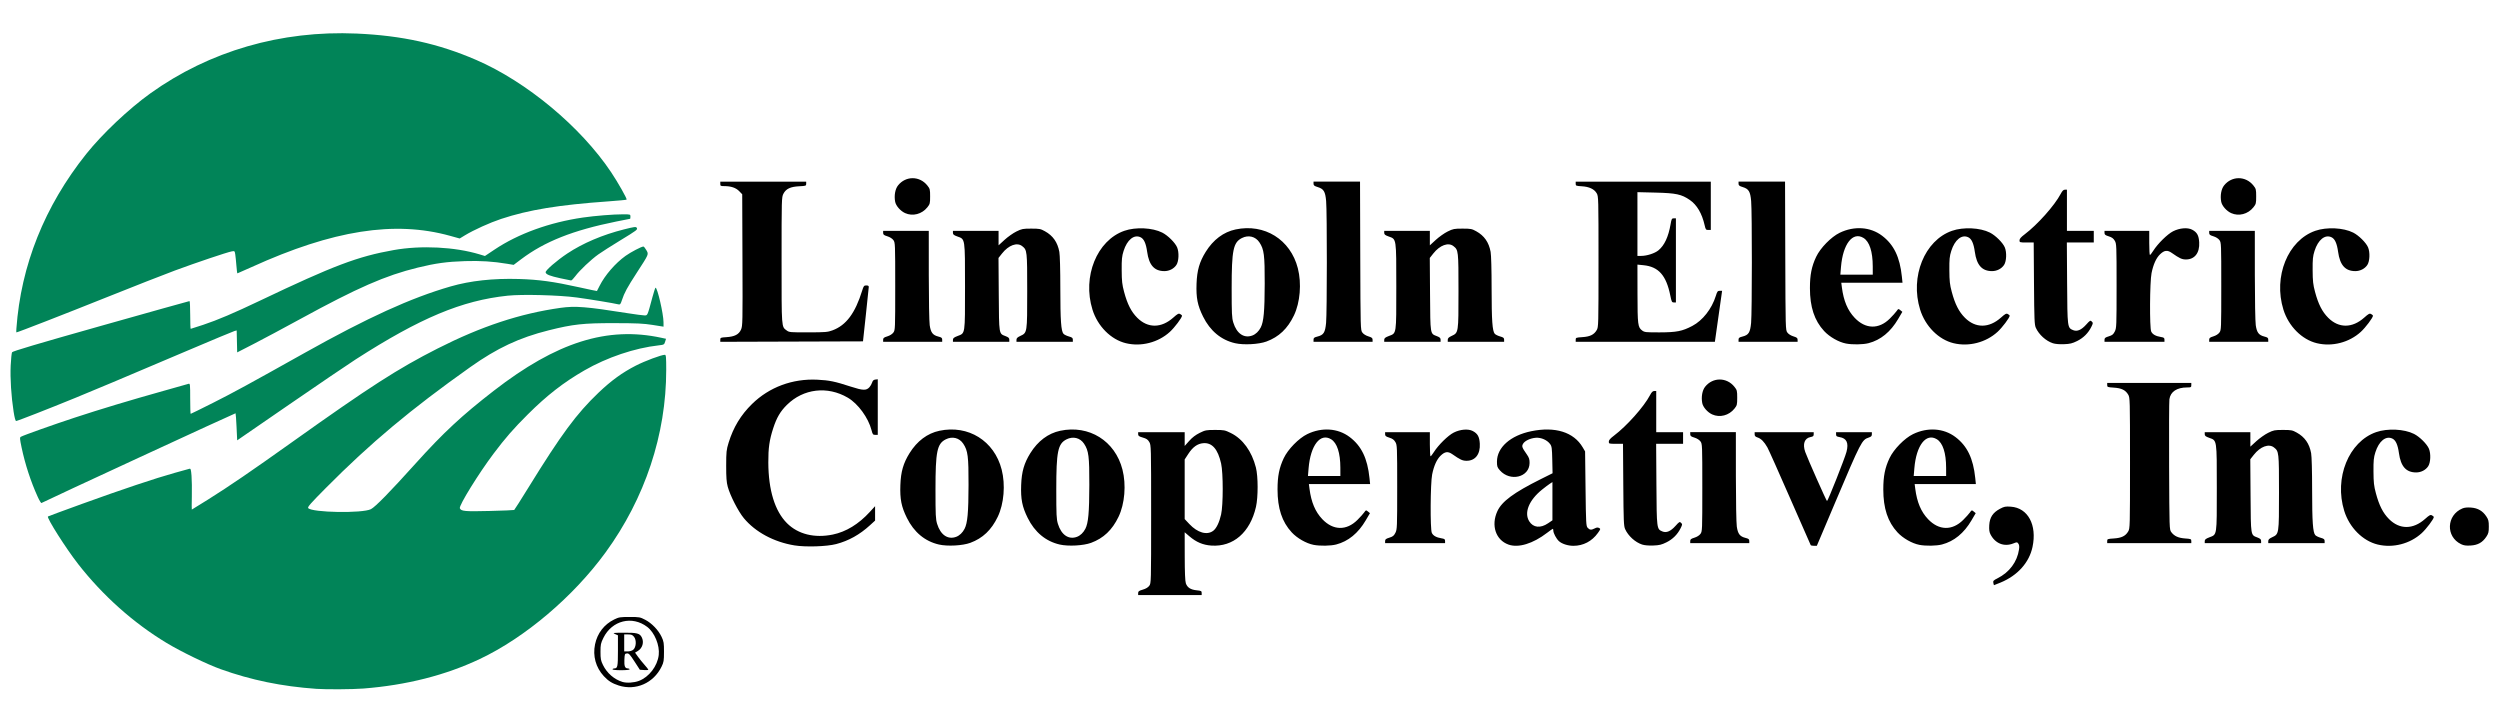 <?xml version="1.0" encoding="UTF-8" standalone="no"?>
<svg
   version="1.1"
   id="svg1"
   width="894.08"
   height="258.24"
   viewBox="0 0 894.08 258.24"
   sodipodi:docname="2024LECLogoCompress.svg"
   inkscape:version="1.3.2 (091e20e, 2023-11-25, custom)"
   inkscape:export-filename="2024LECLogo.png"
   inkscape:export-xdpi="96"
   inkscape:export-ydpi="96"
   xmlns:inkscape="http://www.inkscape.org/namespaces/inkscape"
   xmlns:sodipodi="http://sodipodi.sourceforge.net/DTD/sodipodi-0.dtd"
   xmlns="http://www.w3.org/2000/svg"
   xmlns:svg="http://www.w3.org/2000/svg">
  <defs
     id="defs1" />
  <sodipodi:namedview
     id="namedview1"
     pagecolor="#ffffff"
     bordercolor="#000000"
     borderopacity="0.25"
     inkscape:showpageshadow="2"
     inkscape:pageopacity="0.0"
     inkscape:pagecheckerboard="0"
     inkscape:deskcolor="#d1d1d1"
     inkscape:zoom="3.2692823"
     inkscape:cx="102.1631"
     inkscape:cy="103.84542"
     inkscape:window-width="1920"
     inkscape:window-height="1027"
     inkscape:window-x="2488"
     inkscape:window-y="-8"
     inkscape:window-maximized="1"
     inkscape:current-layer="layer2" />
  <g
     inkscape:groupmode="layer"
     inkscape:label="Image"
     id="g1">
    <path
       style="fill:#000000;fill-opacity:1"
       d="m 407.04,212.076 c 0,-0.597 0.29,-0.808 1.648,-1.2 1.085,-0.313 1.878,-0.784 2.32,-1.379 0.669,-0.899 0.672,-1.014 0.672,-25.6 0,-24.334 -0.01,-24.713 -0.657,-25.817 -0.522,-0.89 -0.999,-1.218 -2.32,-1.596 -1.374,-0.393 -1.663,-0.602 -1.663,-1.2 v -0.724 h 8.32 8.32 v 2.464 2.464 l 1.614,-1.811 c 1.104,-1.238 2.29,-2.143 3.753,-2.864 2.009,-0.989 2.345,-1.053 5.513,-1.053 3.192,0 3.493,0.059 5.607,1.095 4.282,2.099 7.499,6.521 8.983,12.345 0.811,3.181 0.823,10.589 0.023,14.08 -2.095,9.142 -8.122,14.366 -15.956,13.831 -2.989,-0.204 -5.389,-1.216 -7.831,-3.303 l -1.707,-1.458 0.018,8.585 c 0.012,5.785 0.143,8.94 0.4,9.675 0.531,1.514 1.696,2.27 3.841,2.492 1.647,0.17 1.821,0.26 1.821,0.943 v 0.755 h -11.36 -11.36 z m 26.835,-22.234 c 1.156,-0.863 2.185,-2.987 2.83,-5.842 0.77,-3.407 0.772,-14.817 0.003,-18.24 -1.158,-5.16 -3.235,-7.523 -6.38,-7.261 -2.07,0.172 -3.735,1.359 -5.329,3.797 l -1.319,2.019 v 10.662 10.662 l 1.68,1.787 c 2.928,3.114 6.3,4.071 8.515,2.417 z m 279.004,18.622 c -0.137,-0.717 0.043,-0.915 1.483,-1.638 4.267,-2.141 7.05,-5.877 7.707,-10.347 0.15,-1.02 0.079,-1.618 -0.243,-2.053 -0.435,-0.587 -0.512,-0.59 -1.787,-0.08 -3.302,1.321 -6.52,0.035 -8.195,-3.276 -0.409,-0.807 -0.519,-1.65 -0.428,-3.262 0.156,-2.757 1.296,-4.497 3.828,-5.841 1.525,-0.809 1.957,-0.894 3.882,-0.762 6.135,0.421 9.431,6.533 7.764,14.399 -1.185,5.594 -5.34,10.227 -11.418,12.734 -1.254,0.517 -2.315,0.94 -2.359,0.94 -0.043,0 -0.149,-0.367 -0.235,-0.816 z M 284.107,195.048 c -7.339,-1.201 -13.955,-4.76 -18.076,-9.724 -1.992,-2.399 -4.902,-8.073 -5.766,-11.244 -0.441,-1.617 -0.565,-3.291 -0.559,-7.52 0.007,-4.993 0.079,-5.671 0.873,-8.252 1.688,-5.488 4.359,-9.898 8.374,-13.828 6.165,-6.034 14.484,-9.126 23.366,-8.685 4.298,0.213 6.219,0.611 11.981,2.482 4.343,1.41 5.514,1.445 6.647,0.199 0.358,-0.393 0.788,-1.147 0.956,-1.675 0.224,-0.704 0.533,-0.987 1.161,-1.061 l 0.855,-0.101 v 9.941 9.941 h -0.9 c -0.815,0 -0.939,-0.155 -1.321,-1.645 -1.141,-4.453 -4.814,-9.492 -8.487,-11.645 -7.286,-4.27 -15.897,-3.255 -21.791,2.57 -2.351,2.323 -3.659,4.553 -4.892,8.343 -1.365,4.193 -1.78,7.103 -1.753,12.297 0.051,9.899 2.344,17.338 6.681,21.675 3.95,3.95 9.842,5.409 16.383,4.058 4.744,-0.98 9.23,-3.717 13.21,-8.061 l 1.911,-2.085 v 2.574 2.574 l -1.81,1.654 c -3.705,3.386 -7.623,5.569 -12.11,6.748 -3.367,0.885 -10.942,1.123 -14.933,0.47 z m 51.704,-0.302 c -5.014,-1.145 -8.95,-4.412 -11.473,-9.523 -1.987,-4.024 -2.518,-6.707 -2.334,-11.783 0.172,-4.746 1.047,-7.783 3.278,-11.373 2.69,-4.329 6.378,-7.095 10.676,-8.006 10.339,-2.192 19.642,3.607 22.273,13.882 1.387,5.416 0.825,12.228 -1.39,16.857 -2.27,4.743 -5.384,7.699 -9.84,9.34 -2.746,1.011 -8.137,1.303 -11.19,0.606 z m 6.168,-2.767 c 1.197,-0.453 2.275,-1.489 2.978,-2.859 1.065,-2.075 1.401,-5.787 1.423,-15.679 0.022,-10.269 -0.23,-12.245 -1.884,-14.75 -1.404,-2.127 -3.935,-2.754 -6.281,-1.557 -3.094,1.578 -3.655,4.327 -3.655,17.907 0,9.187 0.069,10.624 0.588,12.32 1.212,3.956 3.858,5.745 6.831,4.619 z m 37.032,2.767 c -5.014,-1.145 -8.95,-4.412 -11.473,-9.523 -1.987,-4.024 -2.518,-6.707 -2.334,-11.783 0.172,-4.746 1.047,-7.783 3.278,-11.373 2.69,-4.329 6.378,-7.095 10.676,-8.006 10.339,-2.192 19.642,3.607 22.273,13.882 1.387,5.416 0.825,12.228 -1.39,16.857 -2.27,4.743 -5.384,7.699 -9.84,9.34 -2.746,1.011 -8.137,1.303 -11.19,0.606 z m 6.168,-2.767 c 1.197,-0.453 2.275,-1.489 2.978,-2.859 1.065,-2.075 1.401,-5.787 1.423,-15.679 0.022,-10.269 -0.23,-12.245 -1.884,-14.75 -1.404,-2.127 -3.935,-2.754 -6.281,-1.557 -3.094,1.578 -3.655,4.327 -3.655,17.907 0,9.187 0.069,10.624 0.588,12.32 1.212,3.956 3.858,5.745 6.831,4.619 z m 84.581,2.872 c -2.608,-0.506 -5.858,-2.365 -7.8,-4.462 -3.473,-3.751 -5.073,-8.592 -5.073,-15.348 0,-4.751 0.596,-7.746 2.23,-11.2 1.495,-3.162 5.356,-7.108 8.403,-8.587 5.2,-2.525 10.955,-2.134 15.148,1.029 4.231,3.192 6.382,7.637 7.105,14.678 l 0.222,2.16 h -10.947 -10.947 l 0.217,1.68 c 0.62,4.803 2.061,8.222 4.583,10.873 3.868,4.066 8.631,4.17 12.55,0.275 0.989,-0.983 2.082,-2.195 2.428,-2.692 0.619,-0.89 0.642,-0.895 1.344,-0.32 l 0.714,0.585 -1.501,2.56 c -2.707,4.617 -6.256,7.517 -10.577,8.643 -1.98,0.516 -5.787,0.576 -8.098,0.128 z m 9.594,-27.571 c -0.01,-5.316 -1.172,-8.881 -3.321,-10.192 -3.856,-2.351 -7.354,2.161 -8.037,10.368 l -0.232,2.783 h 5.798 5.798 z m 60.118,27.475 c -4.555,-1.627 -6.293,-6.853 -3.968,-11.932 1.599,-3.493 5.874,-6.654 15.478,-11.444 l 4.263,-2.126 -0.103,-4.764 c -0.091,-4.207 -0.18,-4.87 -0.762,-5.666 -1.06,-1.452 -3.214,-2.406 -5.112,-2.263 -1.998,0.151 -3.996,1.098 -4.592,2.179 -0.507,0.92 -0.378,1.274 1.403,3.836 0.772,1.11 0.957,1.703 0.944,3.024 -0.049,5.102 -6.949,6.79 -10.627,2.601 -0.923,-1.051 -1.037,-1.393 -1.037,-3.101 0,-5.069 4.816,-9.347 12.25,-10.881 8.552,-1.765 15.213,0.32 18.413,5.764 l 0.857,1.458 0.16,13.327 c 0.15,12.531 0.196,13.367 0.77,14 0.719,0.794 1.304,0.839 2.539,0.195 0.667,-0.348 1.073,-0.386 1.529,-0.142 0.592,0.317 0.573,0.397 -0.429,1.799 -2.109,2.951 -5.223,4.581 -8.746,4.581 -1.973,0 -4.15,-0.707 -5.204,-1.691 -0.928,-0.865 -1.978,-2.849 -1.978,-3.736 0,-0.359 -0.083,-0.653 -0.184,-0.653 -0.101,0 -1.011,0.636 -2.022,1.414 -5.079,3.908 -10.278,5.493 -13.841,4.22 z m 14.162,-7.609 1.564,-1.066 6.2e-4,-6.837 6.2e-4,-6.837 -0.88,0.564 c -0.484,0.31 -1.753,1.266 -2.819,2.123 -4.687,3.768 -6.511,8.248 -4.609,11.324 1.426,2.307 4.016,2.586 6.744,0.727 z m 33.659,7.609 c -2.484,-0.811 -5,-3.092 -6.095,-5.526 -0.492,-1.094 -0.564,-2.829 -0.658,-15.869 l -0.106,-14.64 h -2.537 c -2.459,0 -2.537,-0.024 -2.537,-0.762 0,-0.553 0.504,-1.142 1.84,-2.149 4.591,-3.462 10.715,-10.332 12.88,-14.45 0.592,-1.127 0.985,-1.52 1.52,-1.52 h 0.721 v 7.36 7.36 h 4.8 4.8 v 2.08 2.08 h -4.815 -4.815 l 0.095,14.48 c 0.105,15.994 0.109,16.024 2.141,16.866 1.436,0.595 2.935,-0.039 4.68,-1.98 1.364,-1.517 1.503,-1.594 1.996,-1.102 0.492,0.492 0.482,0.624 -0.143,1.892 -1.108,2.247 -2.842,3.976 -5.102,5.089 -1.746,0.86 -2.533,1.049 -4.707,1.131 -1.609,0.061 -3.126,-0.07 -3.956,-0.341 z m 60.277,0.205 c -0.081,-0.132 -3.417,-7.728 -7.414,-16.88 -3.997,-9.152 -7.635,-17.288 -8.084,-18.08 -1.142,-2.012 -2.239,-3.126 -3.485,-3.537 -0.819,-0.27 -1.067,-0.533 -1.067,-1.127 v -0.775 h 10.56 10.56 v 0.764 c 0,0.618 -0.211,0.804 -1.106,0.972 -2.184,0.41 -2.929,2.481 -1.921,5.343 0.826,2.344 7.576,17.56 7.788,17.557 0.315,-0.005 6.364,-15.29 6.965,-17.6 0.838,-3.218 0.07,-4.852 -2.483,-5.284 -1.043,-0.176 -1.243,-0.335 -1.243,-0.982 v -0.772 h 6.4 6.4 v 0.775 c 0,0.6 -0.249,0.858 -1.104,1.14 -2.474,0.816 -2.742,1.335 -12.038,23.28 l -6.538,15.435 -1.021,0.005 c -0.562,0.003 -1.087,-0.103 -1.168,-0.235 z m 38.83,-0.109 c -2.608,-0.506 -5.858,-2.365 -7.8,-4.462 -3.473,-3.751 -5.073,-8.592 -5.073,-15.348 0,-4.751 0.596,-7.746 2.23,-11.2 1.495,-3.162 5.356,-7.108 8.403,-8.587 5.2,-2.525 10.955,-2.134 15.148,1.029 4.231,3.192 6.382,7.637 7.105,14.678 l 0.222,2.16 h -10.947 -10.947 l 0.217,1.68 c 0.62,4.803 2.061,8.222 4.583,10.873 3.868,4.066 8.631,4.17 12.55,0.275 0.989,-0.983 2.082,-2.195 2.428,-2.692 0.619,-0.89 0.642,-0.895 1.344,-0.32 l 0.714,0.585 -1.501,2.56 c -2.707,4.617 -6.256,7.517 -10.577,8.643 -1.98,0.516 -5.787,0.576 -8.098,0.128 z m 9.594,-27.571 c -0.01,-5.316 -1.172,-8.881 -3.321,-10.192 -3.856,-2.351 -7.354,2.161 -8.037,10.368 l -0.232,2.783 h 5.798 5.798 z m 154.353,27.465 c -5.369,-1.302 -10.124,-6.078 -11.97,-12.025 -3.661,-11.79 1.589,-24.756 11.409,-28.177 4.049,-1.411 10.039,-1.127 13.542,0.641 2.014,1.017 4.63,3.614 5.332,5.293 0.739,1.769 0.603,4.975 -0.266,6.276 -0.909,1.361 -2.553,2.206 -4.293,2.207 -3.594,0.001 -5.5,-2.129 -6.161,-6.884 -0.424,-3.047 -1.149,-4.648 -2.367,-5.226 -2.321,-1.102 -4.809,0.909 -6.066,4.903 -0.602,1.913 -0.703,2.938 -0.678,6.887 0.025,3.919 0.158,5.123 0.859,7.751 1.17,4.387 2.55,7.099 4.712,9.261 3.778,3.778 8.598,3.753 12.884,-0.067 1.561,-1.392 1.907,-1.569 2.466,-1.27 0.358,0.191 0.65,0.465 0.65,0.607 0,0.698 -2.662,4.234 -4.344,5.77 -4.162,3.801 -10.259,5.374 -15.709,4.053 z m 29.813,-0.131 c -5.549,-2.657 -5.26,-10.375 0.479,-12.78 0.762,-0.319 1.761,-0.417 3.13,-0.308 2.41,0.193 4.117,1.191 5.428,3.173 0.757,1.144 0.883,1.66 0.883,3.621 0,1.961 -0.126,2.477 -0.883,3.621 -1.365,2.063 -3.028,3 -5.598,3.155 -1.667,0.101 -2.451,-0.009 -3.44,-0.482 z m -384.8,-1.117 c 0,-0.609 0.276,-0.828 1.52,-1.209 1.254,-0.383 1.632,-0.687 2.16,-1.736 0.613,-1.218 0.64,-1.909 0.64,-16.311 0,-14.545 -0.021,-15.076 -0.651,-16.147 -0.488,-0.831 -1.028,-1.225 -2.16,-1.576 -1.232,-0.383 -1.509,-0.606 -1.509,-1.213 v -0.744 h 8 8 v 4.32 c 0,2.376 0.108,4.32 0.24,4.319 0.132,-3.1e-4 0.671,-0.684 1.199,-1.52 1.6,-2.536 5.069,-5.947 7.084,-6.967 2.343,-1.185 5.192,-1.423 6.814,-0.57 1.757,0.924 2.386,2.054 2.526,4.535 0.213,3.761 -1.62,6.124 -4.743,6.116 -1.446,-0.004 -2.275,-0.388 -5.064,-2.343 -1.586,-1.112 -2.675,-0.977 -4.221,0.525 -1.358,1.319 -2.383,3.594 -3.013,6.691 -0.639,3.142 -0.733,19.556 -0.12,20.902 0.453,0.994 1.616,1.654 3.424,1.943 1.11,0.177 1.314,0.328 1.314,0.969 v 0.759 h -10.72 -10.72 z m 109.12,2.4e-4 c 0,-0.607 0.275,-0.828 1.495,-1.2 0.921,-0.281 1.75,-0.803 2.16,-1.36 0.652,-0.886 0.665,-1.209 0.665,-16.537 0,-15.327 -0.013,-15.651 -0.665,-16.536 -0.41,-0.556 -1.239,-1.079 -2.16,-1.36 -1.22,-0.372 -1.495,-0.593 -1.495,-1.2 v -0.744 h 8.16 8.16 l 0.006,15.76 c 0.004,8.845 0.148,16.738 0.328,17.988 0.381,2.634 1.083,3.556 3.093,4.062 1.136,0.286 1.373,0.477 1.373,1.108 v 0.762 h -10.56 -10.56 z m 149.12,-0.014 c 0,-0.715 0.133,-0.766 2.364,-0.91 2.761,-0.177 4.185,-0.87 5.144,-2.504 0.639,-1.088 0.651,-1.55 0.651,-24.469 0,-22.919 -0.012,-23.381 -0.651,-24.469 -0.96,-1.634 -2.383,-2.327 -5.144,-2.504 -2.231,-0.143 -2.364,-0.195 -2.364,-0.91 v -0.758 h 15.04 15.04 v 0.8 c 0,0.736 -0.116,0.8 -1.458,0.8 -3.708,0 -5.985,1.509 -6.376,4.226 -0.109,0.755 -0.155,11.551 -0.102,23.99 0.095,22.417 0.102,22.625 0.77,23.52 1.07,1.435 2.513,2.096 4.952,2.271 2.07,0.148 2.214,0.208 2.214,0.915 v 0.757 h -15.04 -15.04 z m 34.884,0.038 c 0.003,-0.572 0.347,-0.851 1.678,-1.36 2.748,-1.05 2.639,-0.322 2.639,-17.6 0,-17.483 0.074,-16.99 -2.694,-17.973 -1.306,-0.464 -1.626,-0.72 -1.626,-1.302 v -0.725 h 8.16 8.16 v 2.588 2.588 l 2.133,-1.954 c 1.173,-1.075 3.078,-2.42 4.233,-2.988 1.944,-0.957 2.339,-1.034 5.307,-1.034 2.952,0 3.342,0.075 4.909,0.943 2.873,1.591 4.516,3.942 5.149,7.366 0.209,1.129 0.352,6.401 0.355,13.11 0.006,11.461 0.273,15.252 1.137,16.207 0.269,0.297 1.129,0.719 1.912,0.938 1.173,0.328 1.424,0.533 1.424,1.157 v 0.758 h -10.08 -10.08 v -0.728 c 0,-0.544 0.343,-0.888 1.36,-1.36 2.501,-1.162 2.479,-1.019 2.479,-16.082 5.4e-4,-14.38 -0.03,-14.65 -1.801,-16.047 -1.831,-1.444 -4.852,-0.343 -7.198,2.625 l -1.268,1.604 0.093,12.994 c 0.105,14.549 0.024,14.049 2.413,14.962 1.071,0.409 1.361,0.681 1.361,1.276 v 0.757 h -10.08 -10.08 z M 612.317,148.203 c -1.653,-0.751 -3.267,-2.599 -3.54,-4.051 -0.414,-2.207 -0.003,-4.539 1.028,-5.835 2.756,-3.466 7.725,-3.45 10.496,0.033 0.914,1.149 0.979,1.404 0.979,3.89 0,2.486 -0.064,2.741 -0.979,3.89 -1.96,2.464 -5.246,3.317 -7.984,2.073 z M 402.667,122.745 c -5.369,-1.302 -10.124,-6.078 -11.97,-12.025 -3.661,-11.79 1.589,-24.756 11.409,-28.177 4.049,-1.411 10.039,-1.127 13.542,0.641 2.014,1.017 4.63,3.614 5.332,5.293 0.739,1.769 0.603,4.975 -0.266,6.276 -0.909,1.361 -2.553,2.206 -4.293,2.207 -3.594,0.001 -5.5,-2.129 -6.161,-6.884 -0.424,-3.047 -1.149,-4.648 -2.367,-5.226 -2.321,-1.102 -4.809,0.909 -6.066,4.903 -0.602,1.913 -0.703,2.938 -0.678,6.887 0.025,3.919 0.158,5.123 0.859,7.751 1.17,4.387 2.55,7.099 4.712,9.261 3.778,3.778 8.598,3.753 12.884,-0.067 1.561,-1.392 1.907,-1.569 2.466,-1.27 0.358,0.191 0.65,0.465 0.65,0.607 0,0.698 -2.662,4.234 -4.344,5.77 -4.162,3.801 -10.259,5.374 -15.709,4.053 z m 39.064,0.001 c -5.014,-1.145 -8.95,-4.412 -11.473,-9.523 -1.987,-4.024 -2.518,-6.707 -2.334,-11.783 0.172,-4.746 1.047,-7.783 3.278,-11.373 2.69,-4.329 6.378,-7.095 10.676,-8.006 10.339,-2.192 19.642,3.607 22.273,13.882 1.387,5.416 0.825,12.228 -1.39,16.857 -2.27,4.743 -5.384,7.699 -9.84,9.34 -2.746,1.011 -8.137,1.303 -11.19,0.606 z m 6.168,-2.767 c 1.197,-0.453 2.275,-1.489 2.978,-2.859 1.065,-2.076 1.401,-5.787 1.423,-15.679 0.022,-10.269 -0.23,-12.245 -1.884,-14.75 -1.404,-2.127 -3.935,-2.754 -6.281,-1.557 -3.094,1.578 -3.655,4.327 -3.655,17.907 0,9.187 0.069,10.624 0.588,12.32 1.212,3.956 3.858,5.745 6.831,4.619 z m 212.261,2.872 c -2.608,-0.505 -5.858,-2.365 -7.8,-4.462 -3.473,-3.751 -5.073,-8.592 -5.073,-15.348 0,-4.751 0.596,-7.746 2.23,-11.2 1.495,-3.162 5.356,-7.108 8.403,-8.587 5.2,-2.525 10.955,-2.134 15.148,1.029 4.231,3.192 6.382,7.637 7.105,14.678 l 0.222,2.16 h -10.947 -10.947 l 0.217,1.68 c 0.62,4.803 2.061,8.222 4.583,10.873 3.868,4.066 8.631,4.17 12.55,0.275 0.989,-0.983 2.082,-2.195 2.428,-2.692 0.619,-0.89 0.642,-0.895 1.344,-0.32 l 0.714,0.585 -1.501,2.56 c -2.707,4.617 -6.256,7.517 -10.577,8.643 -1.98,0.516 -5.787,0.576 -8.098,0.128 z m 9.594,-27.571 c -0.01,-5.316 -1.172,-8.881 -3.321,-10.192 -3.856,-2.351 -7.354,2.161 -8.037,10.368 l -0.232,2.783 h 5.798 5.798 z m 28.913,27.465 c -5.369,-1.302 -10.124,-6.078 -11.97,-12.025 -3.661,-11.79 1.589,-24.756 11.409,-28.177 4.049,-1.411 10.039,-1.127 13.542,0.641 2.014,1.017 4.63,3.614 5.332,5.293 0.739,1.769 0.603,4.975 -0.266,6.276 -0.909,1.361 -2.553,2.206 -4.293,2.207 -3.594,0.001 -5.5,-2.129 -6.161,-6.884 -0.424,-3.047 -1.149,-4.648 -2.367,-5.226 -2.321,-1.102 -4.809,0.909 -6.066,4.903 -0.602,1.913 -0.703,2.938 -0.678,6.887 0.025,3.919 0.158,5.123 0.859,7.751 1.17,4.387 2.55,7.099 4.712,9.261 3.778,3.778 8.598,3.753 12.884,-0.067 1.561,-1.392 1.907,-1.569 2.466,-1.27 0.358,0.191 0.65,0.465 0.65,0.607 0,0.698 -2.662,4.234 -4.344,5.77 -4.162,3.801 -10.259,5.374 -15.709,4.053 z m 35.506,0.01 c -2.484,-0.811 -5,-3.092 -6.095,-5.526 -0.492,-1.094 -0.564,-2.829 -0.658,-15.869 l -0.106,-14.64 h -2.537 c -2.459,0 -2.537,-0.024 -2.537,-0.762 0,-0.553 0.504,-1.142 1.84,-2.149 4.591,-3.462 10.715,-10.332 12.88,-14.45 0.592,-1.127 0.985,-1.52 1.52,-1.52 h 0.721 v 7.36 7.36 h 4.8 4.8 v 2.08 2.08 h -4.815 -4.815 L 739.265,101.2 c 0.105,15.994 0.109,16.024 2.141,16.866 1.436,0.595 2.935,-0.039 4.68,-1.98 1.364,-1.517 1.503,-1.594 1.996,-1.102 0.492,0.492 0.482,0.624 -0.143,1.892 -1.108,2.247 -2.842,3.976 -5.102,5.089 -1.746,0.86 -2.533,1.049 -4.707,1.131 -1.609,0.061 -3.126,-0.07 -3.956,-0.341 z m 94.414,-0.01 c -5.369,-1.302 -10.124,-6.078 -11.97,-12.025 -3.661,-11.79 1.589,-24.756 11.409,-28.177 4.049,-1.411 10.039,-1.127 13.542,0.641 2.014,1.017 4.63,3.614 5.332,5.293 0.739,1.769 0.603,4.975 -0.266,6.276 -0.909,1.361 -2.553,2.206 -4.293,2.207 -3.594,0.001 -5.5,-2.129 -6.161,-6.884 -0.424,-3.047 -1.149,-4.648 -2.367,-5.226 -2.321,-1.102 -4.809,0.909 -6.066,4.903 -0.602,1.913 -0.703,2.938 -0.678,6.887 0.025,3.919 0.158,5.123 0.859,7.751 1.17,4.387 2.55,7.099 4.712,9.261 3.778,3.778 8.598,3.753 12.884,-0.067 1.561,-1.392 1.907,-1.569 2.466,-1.27 0.358,0.191 0.65,0.465 0.65,0.607 0,0.698 -2.662,4.234 -4.344,5.77 -4.162,3.801 -10.259,5.374 -15.709,4.053 z M 257.6,121.478 c 0,-0.719 0.132,-0.774 2.16,-0.897 2.955,-0.18 4.484,-0.967 5.251,-2.702 0.578,-1.307 0.601,-2.412 0.517,-24.885 l -0.088,-23.518 -1.074,-1.108 c -1.174,-1.211 -2.923,-1.807 -5.307,-1.807 -1.342,0 -1.458,-0.064 -1.458,-0.8 v -0.8 h 15.36 15.36 v 0.766 c 0,0.732 -0.111,0.771 -2.48,0.886 -3.15,0.153 -4.752,0.908 -5.66,2.668 -0.649,1.257 -0.66,1.677 -0.66,23.84 0,24.663 -0.075,23.657 1.864,25.091 0.852,0.63 1.294,0.668 7.68,0.652 6.168,-0.015 6.945,-0.08 8.667,-0.721 4.895,-1.82 8.105,-6.122 10.615,-14.222 0.517,-1.67 0.654,-1.84 1.472,-1.84 0.653,0 0.896,0.154 0.882,0.56 -0.011,0.308 -0.48,4.808 -1.043,10 l -1.023,9.44 -25.517,0.082 -25.517,0.082 z m 58.24,0.018 c 0,-0.607 0.275,-0.828 1.495,-1.2 0.921,-0.281 1.75,-0.803 2.16,-1.36 0.652,-0.886 0.665,-1.209 0.665,-16.537 0,-15.327 -0.013,-15.651 -0.665,-16.536 -0.41,-0.556 -1.239,-1.079 -2.16,-1.36 -1.22,-0.372 -1.495,-0.593 -1.495,-1.2 v -0.744 h 8.16 8.16 l 0.006,15.76 c 0.004,8.845 0.148,16.738 0.328,17.988 0.381,2.634 1.083,3.556 3.093,4.062 1.136,0.286 1.373,0.477 1.373,1.108 V 122.24 h -10.56 -10.56 z m 24.964,0.024 c 0.003,-0.572 0.347,-0.851 1.678,-1.36 2.748,-1.05 2.639,-0.322 2.639,-17.6 0,-17.483 0.074,-16.99 -2.694,-17.973 -1.306,-0.464 -1.626,-0.72 -1.626,-1.302 v -0.725 h 8.16 8.16 v 2.588 2.588 l 2.133,-1.954 c 1.173,-1.075 3.078,-2.42 4.233,-2.988 1.944,-0.957 2.339,-1.034 5.307,-1.034 2.952,0 3.342,0.075 4.909,0.943 2.873,1.591 4.516,3.942 5.149,7.366 0.209,1.129 0.352,6.401 0.355,13.11 0.006,11.461 0.272,15.252 1.137,16.207 0.269,0.297 1.129,0.719 1.912,0.938 1.173,0.328 1.424,0.533 1.424,1.157 v 0.758 h -10.08 -10.08 v -0.728 c 0,-0.544 0.343,-0.888 1.36,-1.36 2.501,-1.162 2.479,-1.019 2.479,-16.082 5.4e-4,-14.38 -0.03,-14.65 -1.801,-16.047 -1.831,-1.444 -4.852,-0.343 -7.198,2.625 l -1.268,1.604 0.093,12.994 c 0.105,14.549 0.024,14.049 2.413,14.962 1.071,0.409 1.361,0.681 1.361,1.276 V 122.24 h -10.08 -10.08 z m 128.956,-0.042 c 0,-0.631 0.237,-0.822 1.373,-1.108 2.242,-0.565 2.784,-1.414 3.12,-4.894 0.35,-3.62 0.363,-39.603 0.015,-43.572 -0.299,-3.413 -0.859,-4.343 -3.013,-5.001 -1.22,-0.372 -1.495,-0.593 -1.495,-1.2 v -0.744 h 8.315 8.315 l 0.085,26.537 c 0.085,26.302 0.091,26.545 0.751,27.44 0.41,0.556 1.239,1.079 2.16,1.36 1.22,0.372 1.495,0.593 1.495,1.2 V 122.24 h -10.56 -10.56 z m 25.284,0.042 c 0.003,-0.572 0.347,-0.851 1.678,-1.36 2.748,-1.05 2.639,-0.322 2.639,-17.6 0,-17.483 0.074,-16.99 -2.694,-17.973 -1.306,-0.464 -1.626,-0.72 -1.626,-1.302 v -0.725 h 8.16 8.16 v 2.588 2.588 l 2.133,-1.954 c 1.173,-1.075 3.078,-2.42 4.233,-2.988 1.944,-0.957 2.339,-1.034 5.307,-1.034 2.952,0 3.342,0.075 4.909,0.943 2.873,1.591 4.516,3.942 5.149,7.366 0.209,1.129 0.352,6.401 0.355,13.11 0.006,11.461 0.272,15.252 1.137,16.207 0.269,0.297 1.129,0.719 1.912,0.938 1.173,0.328 1.424,0.533 1.424,1.157 v 0.758 h -10.08 -10.08 v -0.728 c 0,-0.544 0.343,-0.888 1.36,-1.36 2.501,-1.162 2.479,-1.019 2.479,-16.082 5.4e-4,-14.38 -0.03,-14.65 -1.801,-16.047 -1.831,-1.444 -4.852,-0.343 -7.198,2.625 l -1.268,1.604 0.093,12.994 c 0.105,14.549 0.024,14.049 2.413,14.962 1.071,0.409 1.361,0.681 1.361,1.276 V 122.24 h -10.08 -10.08 z m 68.476,-0.038 c 0,-0.715 0.133,-0.766 2.364,-0.91 2.761,-0.177 4.185,-0.87 5.144,-2.504 0.639,-1.088 0.651,-1.55 0.651,-24.469 0,-22.885 -0.013,-23.383 -0.649,-24.48 -0.87,-1.501 -2.682,-2.35 -5.351,-2.506 -2.028,-0.119 -2.16,-0.173 -2.16,-0.89 v -0.764 h 24.16 24.16 v 8.64 8.64 h -0.909 c -0.835,0 -0.94,-0.137 -1.29,-1.68 -0.958,-4.222 -2.756,-7.288 -5.3,-9.04 -2.965,-2.042 -4.909,-2.461 -12.26,-2.641 l -6.48,-0.159 V 80.12 91.52 h 1.339 c 2.034,0 4.858,-0.913 6.17,-1.995 2.145,-1.768 3.557,-4.79 4.34,-9.287 0.341,-1.96 0.446,-2.158 1.143,-2.158 h 0.767 V 93.12 108.16 h -0.754 c -0.685,0 -0.8,-0.229 -1.253,-2.48 -1.448,-7.201 -4.19,-10.298 -9.592,-10.834 l -2.16,-0.214 0.018,10.364 c 0.019,11.217 0.127,12.059 1.686,13.214 0.835,0.619 1.314,0.669 6.24,0.656 6.071,-0.016 8.063,-0.409 11.671,-2.301 3.712,-1.946 6.974,-6.107 8.41,-10.725 0.506,-1.628 0.669,-1.84 1.413,-1.84 h 0.841 l -1.291,9.12 -1.291,9.12 h -24.888 -24.888 z m 58.24,-0.004 c 0,-0.631 0.237,-0.822 1.373,-1.108 2.242,-0.565 2.784,-1.414 3.12,-4.894 0.35,-3.62 0.363,-39.603 0.015,-43.572 -0.299,-3.413 -0.859,-4.343 -3.013,-5.001 -1.22,-0.372 -1.495,-0.593 -1.495,-1.2 v -0.744 h 8.315 8.315 l 0.085,26.537 c 0.085,26.302 0.091,26.545 0.751,27.44 0.41,0.556 1.239,1.079 2.16,1.36 1.22,0.372 1.495,0.593 1.495,1.2 V 122.24 h -10.56 -10.56 z m 130.88,0.018 c 0,-0.609 0.276,-0.828 1.52,-1.209 1.254,-0.383 1.632,-0.687 2.16,-1.736 0.613,-1.218 0.64,-1.909 0.64,-16.311 0,-14.545 -0.021,-15.076 -0.651,-16.147 -0.488,-0.831 -1.028,-1.225 -2.16,-1.576 -1.232,-0.383 -1.509,-0.606 -1.509,-1.213 v -0.744 h 8 8 v 4.32 c 0,2.376 0.108,4.32 0.24,4.319 0.132,-3.14e-4 0.671,-0.684 1.199,-1.52 1.6,-2.536 5.069,-5.947 7.084,-6.967 2.343,-1.185 5.192,-1.423 6.814,-0.57 1.757,0.924 2.386,2.054 2.526,4.535 0.213,3.761 -1.62,6.124 -4.743,6.116 -1.446,-0.004 -2.275,-0.388 -5.064,-2.343 -1.586,-1.112 -2.675,-0.977 -4.221,0.525 -1.358,1.319 -2.383,3.594 -3.013,6.691 -0.639,3.142 -0.733,19.556 -0.12,20.902 0.453,0.994 1.616,1.654 3.424,1.943 1.11,0.177 1.314,0.328 1.314,0.969 V 122.24 h -10.72 -10.72 z m 37.44,2.3e-4 c 0,-0.607 0.275,-0.828 1.495,-1.2 0.921,-0.281 1.75,-0.803 2.16,-1.36 0.652,-0.886 0.665,-1.209 0.665,-16.537 0,-15.327 -0.013,-15.651 -0.665,-16.536 -0.41,-0.556 -1.239,-1.079 -2.16,-1.36 -1.22,-0.372 -1.495,-0.593 -1.495,-1.2 v -0.744 h 8.16 8.16 l 0.006,15.76 c 0.004,8.845 0.148,16.738 0.328,17.988 0.381,2.634 1.083,3.556 3.093,4.062 1.136,0.286 1.373,0.477 1.373,1.108 V 122.24 h -10.56 -10.56 z M 323.677,76.203 c -1.653,-0.751 -3.267,-2.599 -3.54,-4.051 -0.414,-2.207 -0.003,-4.539 1.028,-5.835 2.756,-3.466 7.725,-3.45 10.496,0.033 0.914,1.149 0.979,1.404 0.979,3.89 0,2.486 -0.064,2.741 -0.979,3.89 -1.96,2.464 -5.246,3.317 -7.984,2.073 z m 474.24,0 c -1.653,-0.751 -3.267,-2.599 -3.54,-4.051 -0.414,-2.207 -0.003,-4.539 1.028,-5.835 2.756,-3.466 7.725,-3.45 10.496,0.033 0.914,1.149 0.979,1.404 0.979,3.89 0,2.486 -0.064,2.741 -0.979,3.89 -1.96,2.464 -5.246,3.317 -7.984,2.073 z"
       id="path1"
       sodipodi:nodetypes="sssscsscccccsssssssscsssscccscscsscccsccsssssssssssssssssssssssscccssssssssscccsssssssssssssssssssssssssssssssssssssssssssscccssssscsssssscccsssscsssssssssscsssssssssssscccssssssscssssscccccccccssssssssscsssscccssssssscccsssccccssssssscccssssscsssssscccssssssscsssssssssssscsssssscssssssscccssssssssssssscccscssssssccccsssccccssssssscccssssssscccscsssscccccssssscssscccssssscsssccccsscsssssssssssssssssssssssssssssssssssssssssssssssscccssssscsssssscccsssssssssssssssssssscsscssssscccccccccsssssssccssssssssssssssssssssssscssscccsssssscsssscccscssssssccccssscccccsssscccccssssscssscccssssscsssccccsssssscccsssscccscsssscccccssssscssscccssssscsssccccssssssscccccsssscccsssscccssscsssssscccccssssssscccsssscccsssssssscccssssssssssssscccscssssssccccsssccccsscssssssscsssss" />
  </g>
  <g
     inkscape:groupmode="layer"
     id="layer1"
     inkscape:label="Image 1">
    <path
       d="m 113.141,246.352 c -12.347,-0.868 -23.321,-3.125 -34.24,-7.042 -4.871,-1.747 -14.157,-6.253 -19.36,-9.394 -11.819,-7.134 -22.772,-16.905 -31.575,-28.17 -4.336,-5.548 -11.335,-16.57 -10.82,-17.039 0.086,-0.078 5.628,-2.124 12.316,-4.546 14.085,-5.101 26.13,-9.132 32.96,-11.032 2.64,-0.734 5.039,-1.401 5.33,-1.482 0.451,-0.125 0.562,0.247 0.744,2.505 0.118,1.459 0.167,4.776 0.11,7.373 -0.057,2.596 -0.063,4.72 -0.012,4.72 0.051,-2.7e-4 2.643,-1.603 5.76,-3.562 7.821,-4.914 15.366,-10.07 30.148,-20.601 27.781,-19.791 37.847,-26.266 52,-33.443 15.656,-7.94 29.483,-12.511 44,-14.549 5.225,-0.733 9.248,-0.413 23.84,1.9 2.816,0.446 5.577,0.812 6.136,0.812 1.138,9.3e-4 1.032,0.245 2.883,-6.639 0.485,-1.804 0.972,-3.28 1.081,-3.28 0.671,0 2.828,9.337 2.849,12.331 l 0.011,1.611 -3.92,-0.622 c -3.232,-0.513 -5.632,-0.626 -13.68,-0.64 -11.028,-0.02 -14.786,0.39 -23.431,2.558 -10.577,2.652 -18.48,6.357 -28.088,13.167 -21.277,15.081 -35.672,27.129 -51.651,43.229 -5.449,5.49 -6.62,6.824 -6.314,7.193 1.348,1.624 19.446,1.929 22.438,0.378 1.611,-0.835 6.769,-6.107 15.971,-16.325 9.909,-11.002 16.513,-17.145 27.963,-26.013 22.466,-17.4 40.604,-23.131 59.956,-18.945 l 1.644,0.356 -0.327,1.065 c -0.312,1.017 -0.414,1.074 -2.284,1.283 -8.592,0.958 -18.503,4.3 -26.598,8.969 -7.425,4.282 -13.374,8.905 -20.182,15.685 -5.149,5.127 -8.051,8.452 -12.289,14.082 -5.337,7.088 -12.422,18.557 -12.056,19.513 0.414,1.079 1.752,1.203 10.591,0.982 4.743,-0.119 8.725,-0.279 8.848,-0.355 0.123,-0.076 2.424,-3.703 5.113,-8.059 11.74,-19.019 17.169,-26.365 25.045,-33.886 4.51,-4.307 8.505,-7.208 13.329,-9.679 3.303,-1.692 9.164,-3.875 10.404,-3.875 0.403,0 0.476,0.833 0.476,5.406 0,23.09 -7.585,45.909 -21.702,65.287 -11.518,15.811 -28.778,30.44 -44.94,38.089 -12.304,5.823 -26.226,9.358 -41.645,10.573 -3.764,0.297 -13.305,0.36 -16.834,0.112 z M 13.492,177.694 c -2.483,-5.448 -4.508,-11.65 -5.776,-17.689 -0.646,-3.079 -0.679,-3.555 -0.261,-3.796 0.938,-0.542 11.577,-4.325 19.286,-6.859 9.14,-3.004 19.642,-6.168 31.625,-9.527 4.694,-1.316 8.787,-2.471 9.095,-2.567 0.518,-0.161 0.56,0.233 0.56,5.288 0,3.004 0.078,5.462 0.173,5.462 0.095,0 3.731,-1.791 8.08,-3.98 7.177,-3.612 12.614,-6.577 32.707,-17.833 22.514,-12.612 37.977,-19.653 52.16,-23.751 7.062,-2.04 15.255,-2.933 24.432,-2.664 7.14,0.21 12.371,0.928 21.473,2.948 3.512,0.779 6.41,1.386 6.441,1.348 0.031,-0.038 0.454,-0.861 0.938,-1.829 1.908,-3.81 5.637,-8.119 9.295,-10.74 1.852,-1.327 5.704,-3.342 6.38,-3.337 0.176,10e-4 0.648,0.577 1.049,1.279 0.887,1.554 1.004,1.28 -3.456,8.159 -3.402,5.248 -4.416,7.118 -5.263,9.706 -0.482,1.473 -0.652,1.683 -1.244,1.539 -1.748,-0.426 -10.454,-1.862 -14.926,-2.462 -6.349,-0.851 -19.45,-1.195 -24.677,-0.648 -16.401,1.717 -31.315,7.966 -54.363,22.779 -2.728,1.753 -13.384,8.986 -23.68,16.074 l -18.72,12.886 -0.223,-4.774 c -0.123,-2.625 -0.283,-4.833 -0.356,-4.906 -0.106,-0.106 -68.418,31.475 -69.409,32.088 -0.147,0.091 -0.75,-0.896 -1.341,-2.193 z M 4.874,147.285 c -0.855,-5.518 -1.268,-11.983 -1.056,-16.498 0.11,-2.342 0.332,-4.502 0.492,-4.8 0.211,-0.393 8.921,-2.979 31.762,-9.43 17.309,-4.888 31.578,-8.884 31.71,-8.88 0.132,0.004 0.24,2.24 0.24,4.968 0,2.728 0.078,4.96 0.174,4.96 0.096,0 2.097,-0.642 4.447,-1.428 5.241,-1.751 10.919,-4.168 20.34,-8.656 26.326,-12.545 34.935,-15.801 47.832,-18.093 9.806,-1.743 21.859,-1.135 30.71,1.548 l 1.903,0.577 3.491,-2.332 c 8.47,-5.659 19.634,-9.699 31.584,-11.428 4.286,-0.62 10.85,-1.148 14.286,-1.148 2.638,0 2.674,0.011 2.674,0.8 0,0.44 -0.05,0.8 -0.11,0.8 -0.06,0 -2.257,0.434 -4.88,0.965 -15.574,3.151 -25.686,7.159 -34.134,13.528 l -2.636,1.987 -2.24,-0.376 c -5.08,-0.853 -9.701,-1.147 -15.191,-0.967 -6.47,0.213 -10.502,0.768 -16.858,2.32 -11.573,2.827 -21.512,7.175 -42.031,18.389 -5.896,3.222 -13.384,7.227 -16.64,8.898 l -5.92,3.039 -0.09,-3.924 -0.09,-3.924 -0.759,0.19 c -0.417,0.105 -8.081,3.302 -17.03,7.106 -24.488,10.408 -32.22,13.665 -39.951,16.829 -9.617,3.936 -20.682,8.259 -21.142,8.259 -0.233,0 -0.573,-1.257 -0.886,-3.28 z m 0.988,-29.76 C 7.473,94.912 15.963,73.69 30.856,55.045 36.59,47.867 46.06,38.922 53.781,33.389 74.903,18.255 100.563,10.815 127.541,12.003 c 16.211,0.714 29.277,3.595 42.76,9.429 18.05,7.81 37.386,23.904 48.269,40.174 2.435,3.64 5.771,9.547 5.529,9.789 -0.095,0.095 -3.031,0.376 -6.525,0.623 -17.788,1.261 -28.458,3.007 -38.352,6.278 -4.008,1.325 -9.788,3.943 -12.964,5.872 l -1.857,1.128 -3.469,-0.963 c -19.809,-5.497 -41.882,-2.023 -70.878,11.155 -2.755,1.252 -5.074,2.276 -5.153,2.276 -0.079,0 -0.24,-1.255 -0.358,-2.788 -0.118,-1.533 -0.303,-3.346 -0.412,-4.027 -0.193,-1.208 -0.225,-1.234 -1.278,-1.037 -1.709,0.321 -12.74,4.036 -20.333,6.848 -3.819,1.414 -14.907,5.763 -24.64,9.663 -14.516,5.817 -31.588,12.461 -32.018,12.461 -0.053,0 -0.053,-0.612 5.3e-4,-1.36 z M 200.441,99.525 c -3.848,-0.839 -5.166,-1.366 -5.312,-2.124 -0.129,-0.669 3.954,-4.215 7.772,-6.75 5.556,-3.689 12.59,-6.68 20.251,-8.613 3.692,-0.931 4.29,-1.009 4.548,-0.592 0.415,0.67 0.269,0.782 -6.034,4.628 -3.055,1.864 -6.511,4.069 -7.68,4.901 -2.647,1.882 -6.745,5.762 -8.246,7.807 -0.624,0.85 -1.302,1.533 -1.507,1.518 -0.205,-0.015 -1.912,-0.363 -3.793,-0.773 z"
       style="fill:#018458;fill-opacity:1"
       id="path1-4"
       sodipodi:nodetypes="sssscssssssssssssssscsssssssssscsssssssssssssssssssssssssssssssssscsssssssscsssssssscsssssscssssssscssssscccsssssscssssssssscssssssssscssssssssss" />
  </g>
  <g
     inkscape:groupmode="layer"
     id="layer2"
     inkscape:label="Image 2">
    <path
       d="m 221.263,245.156 c -2.346,-0.75 -3.725,-1.62 -5.329,-3.359 -2.869,-3.112 -3.993,-7.201 -3.125,-11.366 0.83,-3.982 3.245,-7.119 6.837,-8.883 1.683,-0.826 2.125,-0.898 5.509,-0.898 3.506,0 3.771,0.048 5.605,1.007 2.369,1.239 4.72,3.696 5.857,6.123 0.769,1.641 0.857,2.192 0.85,5.35 -0.006,3.165 -0.094,3.699 -0.871,5.292 -2.873,5.893 -9.232,8.685 -15.334,6.734 z m 7.225,-1.643 c 3.62,-1.354 6.65,-5.314 7.099,-9.274 0.391,-3.449 -1.487,-8.027 -4.114,-10.031 -5.404,-4.122 -12.605,-2.325 -15.675,3.91 -0.944,1.917 -1.043,2.394 -1.043,5.006 0,2.509 0.116,3.124 0.889,4.698 1.433,2.919 3.993,5.147 6.951,6.05 1.519,0.464 4.118,0.306 5.893,-0.358 z m -9.413,-4.143 c 0,-0.176 0.259,-0.32 0.576,-0.32 1.22,0 1.344,-0.58 1.344,-6.303 v -5.535 l -1.04,-0.455 c -0.969,-0.424 -0.753,-0.457 3.185,-0.481 4.647,-0.029 5.637,0.224 6.359,1.62 0.915,1.769 0.285,3.931 -1.442,4.951 l -0.941,0.556 1.019,1.43 c 0.561,0.786 1.631,2.114 2.379,2.95 0.748,0.836 1.36,1.615 1.36,1.731 0,0.116 -0.684,0.167 -1.52,0.113 l -1.52,-0.098 -1.92,-2.963 c -1.653,-2.551 -2.031,-2.951 -2.72,-2.88 -0.757,0.078 -0.805,0.201 -0.895,2.271 -0.101,2.318 0.213,3.091 1.254,3.091 0.33,0 0.601,0.144 0.601,0.32 0,0.191 -1.227,0.32 -3.04,0.32 -1.813,0 -3.04,-0.129 -3.04,-0.32 z m 7.366,-6.98 c 1.075,-0.871 1.255,-3.439 0.322,-4.62 -0.571,-0.723 -0.948,-0.88 -2.111,-0.88 h -1.417 v 3.04 3.04 h 1.245 c 0.725,0 1.544,-0.242 1.961,-0.58 z"
       style="fill:#000000;fill-opacity:1"
       id="path1-2" />
  </g>
</svg>
